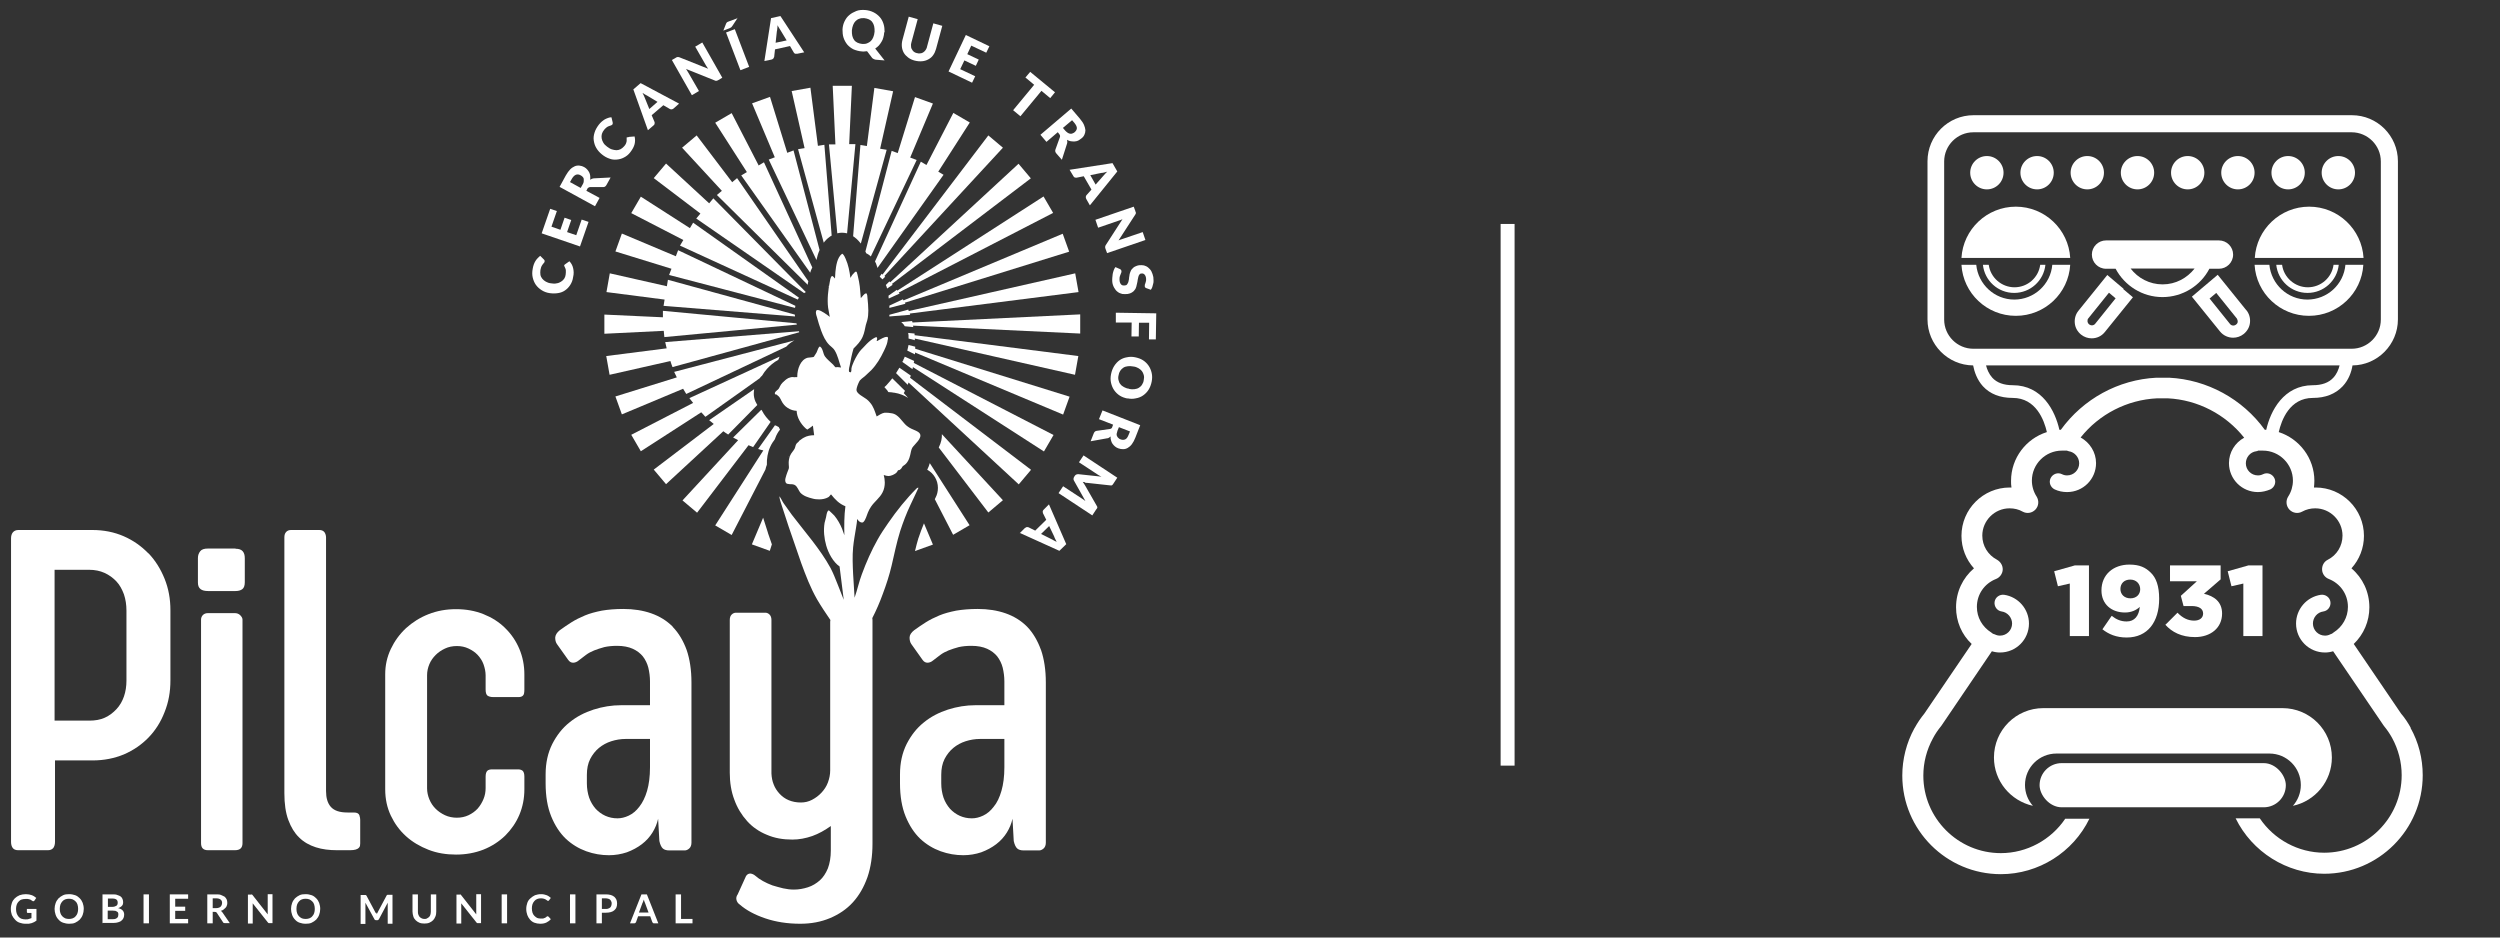 <?xml version="1.0" encoding="UTF-8"?>
<svg id="a" data-name="Capa_1" xmlns="http://www.w3.org/2000/svg" viewBox="0 0 120 45">
  <rect x="0" y="0" width="120" height="45" fill="#333333" stroke="none"/>
  <defs>
    <style>
      .b {
        fill: #fff;
      }
    </style>
  </defs>
  <g>
    <g>
      <circle class="b" cx="95.37" cy="8.29" r=".8"/>
      <circle class="b" cx="97.78" cy="8.29" r=".8"/>
      <circle class="b" cx="100.19" cy="8.29" r=".8"/>
      <circle class="b" cx="102.6" cy="8.29" r=".8"/>
      <circle class="b" cx="105.01" cy="8.29" r=".8"/>
      <circle class="b" cx="107.42" cy="8.29" r=".8"/>
      <circle class="b" cx="109.83" cy="8.29" r=".8"/>
      <circle class="b" cx="112.24" cy="8.29" r=".8"/>
    </g>
    <g>
      <path class="b" d="M96.7,13.79c-.63,0-1.16-.47-1.24-1.08h-.28c.08.76.72,1.35,1.5,1.35s1.42-.59,1.5-1.35h-.25c-.08.61-.6,1.08-1.24,1.08Z"/>
      <path class="b" d="M96.69,14.38c-.96,0-1.74-.74-1.83-1.67h-.71c.08,1.37,1.22,2.45,2.61,2.45s2.53-1.08,2.61-2.45h-.86c-.08.94-.87,1.67-1.83,1.67Z"/>
      <path class="b" d="M95.18,12.38h4.19c-.08-1.37-1.22-2.46-2.61-2.46s-2.53,1.09-2.61,2.46h1.03Z"/>
    </g>
    <g>
      <path class="b" d="M110.78,13.79c-.63,0-1.16-.47-1.24-1.08h-.28c.08.76.72,1.35,1.5,1.35s1.42-.59,1.5-1.35h-.25c-.08.61-.6,1.08-1.24,1.08Z"/>
      <path class="b" d="M110.76,14.38c-.96,0-1.74-.74-1.83-1.67h-.71c.08,1.37,1.22,2.45,2.61,2.45s2.53-1.08,2.61-2.45h-.86c-.08.94-.87,1.67-1.83,1.67Z"/>
      <path class="b" d="M109.26,12.38h4.19c-.08-1.37-1.22-2.46-2.61-2.46s-2.53,1.09-2.61,2.46h1.03Z"/>
    </g>
    <path class="b" d="M106.51,11.54h-5.42c-.37,0-.68.3-.68.68h0c0,.37.3.68.68.68h.46c.43.81,1.28,1.36,2.25,1.36s1.83-.55,2.25-1.36h.46c.37,0,.68-.3.68-.68h0c0-.37-.3-.68-.68-.68ZM103.8,13.65c-.62,0-1.18-.3-1.53-.76h3.07c-.36.46-.91.76-1.53.76Z"/>
    <g>
      <path class="b" d="M101.93,13.86l-.32-.27h0s-.46-.39-.46-.39l-1.38,1.71c-.14.17-.2.38-.18.6.02.22.13.41.3.55.15.12.33.18.51.18.24,0,.47-.1.63-.3l1.35-1.67-.46-.39h0ZM100.57,15.54c-.07.09-.2.1-.29.03-.04-.03-.07-.08-.08-.14,0-.06,0-.11.04-.15l.99-1.23.32.27-.98,1.22Z"/>
      <path class="b" d="M107.83,14.9l-1.38-1.71-.46.39h0s-.32.27-.32.27h0s-.46.39-.46.39l1.35,1.67c.16.2.4.3.63.3.18,0,.36-.06.51-.18.17-.14.28-.33.3-.55.02-.22-.04-.43-.18-.6ZM107.41,15.44c0,.06-.03.1-.08.14-.09.07-.22.06-.29-.03l-.98-1.22.32-.27.99,1.23s.05.1.04.15Z"/>
    </g>
    <g>
      <path class="b" d="M99.35,28.01l-.57.13-.18-.72.99-.28h.68v3.39h-.92v-2.52Z"/>
      <path class="b" d="M100.92,30.2l.44-.64c.23.18.45.27.72.27.38,0,.59-.27.63-.7-.17.16-.41.27-.71.27-.65,0-1.13-.4-1.13-1.06h0c0-.76.57-1.24,1.34-1.24.49,0,.78.14,1.03.39.25.24.4.63.4,1.25h0c0,1.11-.55,1.86-1.56,1.86-.5,0-.87-.16-1.17-.4ZM102.73,28.29h0c0-.27-.19-.47-.48-.47s-.47.19-.47.45h0c0,.26.19.45.48.45s.47-.19.47-.44Z"/>
      <path class="b" d="M103.93,30l.59-.59c.24.25.5.38.8.38.26,0,.43-.13.43-.34h0c0-.23-.2-.36-.55-.36h-.39l-.13-.49.77-.7h-1.29v-.76h2.43v.67l-.8.69c.48.11.87.38.87.95h0c0,.69-.55,1.13-1.3,1.13-.65,0-1.11-.24-1.43-.6Z"/>
      <path class="b" d="M107.68,28.01l-.57.13-.18-.72.99-.28h.68v3.39h-.92v-2.52Z"/>
    </g>
    <g>
      <path class="b" d="M115.72,34.94h0s0,0,0,0c-.14-.25-.29-.48-.47-.69l-2.27-3.34c.48-.46.75-1.09.75-1.76,0-.74-.32-1.41-.86-1.87.38-.42.6-.97.6-1.56,0-1.28-1.04-2.32-2.32-2.32-.03,0-.06,0-.08,0,.01-.1.02-.21.02-.32,0-1.09-.72-2.02-1.71-2.34.13-.57.52-1.64,1.64-1.64.6,0,1.08-.19,1.43-.56.29-.31.42-.69.47-1,1.2-.01,2.18-1,2.18-2.21v-7.59c0-1.22-.99-2.21-2.21-2.21h-18.16c-1.22,0-2.21.99-2.21,2.21v7.59c0,1.21.98,2.2,2.19,2.21.06.31.19.69.47,1,.34.37.82.56,1.43.56,1.12,0,1.51,1.07,1.64,1.64-.99.31-1.72,1.24-1.72,2.34,0,.11,0,.21.02.32-.03,0-.06,0-.08,0-1.28,0-2.32,1.04-2.32,2.32,0,.59.22,1.14.6,1.56-.54.46-.86,1.13-.86,1.87,0,.68.27,1.31.75,1.76l-2.27,3.34c-.17.21-.33.44-.46.68,0,0-.01.02-.02.03-.38.69-.58,1.48-.58,2.27,0,2.61,2.12,4.73,4.73,4.73,1.81,0,3.47-1.05,4.25-2.66h-1.16c-.68,1.01-1.84,1.65-3.09,1.65-2.05,0-3.72-1.67-3.72-3.72,0-.63.16-1.24.46-1.79h0c.11-.21.24-.4.38-.57,0-.01.02-.02.03-.04l2.42-3.57c.13.04.26.06.39.06.77,0,1.39-.62,1.39-1.39,0-.69-.51-1.28-1.19-1.38-.22-.03-.43.12-.46.34s.12.43.34.46c.28.04.5.29.5.58,0,.32-.26.58-.58.58-.09,0-.17-.02-.25-.06-.03-.01-.06-.02-.09-.03-.02-.02-.05-.04-.08-.06-.43-.27-.69-.72-.69-1.23,0-.6.36-1.12.92-1.34.18-.07.31-.25.32-.44.01-.2-.1-.38-.27-.48-.44-.23-.71-.67-.71-1.16,0-.72.59-1.31,1.31-1.31.22,0,.44.05.63.16.2.11.45.07.61-.1.16-.17.18-.42.06-.62-.15-.23-.23-.5-.23-.77,0-.79.65-1.44,1.44-1.44.05,0,.09,0,.14,0,.03,0,.07,0,.1,0,.03.01.06.02.09.03.28.04.5.29.5.58,0,.32-.26.58-.58.58-.09,0-.17-.02-.25-.06-.2-.1-.44-.01-.54.19-.1.2-.01.44.19.54.19.09.39.13.6.13.77,0,1.39-.62,1.39-1.39,0-.52-.3-.99-.74-1.23.89-1.12,2.23-1.81,3.67-1.88.08,0,.16,0,.24,0,0,0,.02,0,.03,0,.08,0,.16,0,.23,0,0,0,0,0,.01,0,1.44.07,2.78.77,3.67,1.89-.44.24-.73.7-.73,1.22,0,.77.62,1.39,1.39,1.39.21,0,.41-.05.6-.13.2-.1.29-.34.19-.54-.1-.2-.34-.29-.54-.19-.08.04-.16.06-.25.06-.32,0-.58-.26-.58-.58,0-.29.21-.54.5-.58.03,0,.06-.01.09-.03.03,0,.06,0,.09,0,.05,0,.1,0,.14,0,.79,0,1.44.65,1.44,1.44,0,.27-.08.54-.23.77-.12.19-.1.45.06.62.16.17.41.21.61.1.2-.11.41-.16.63-.16.72,0,1.31.59,1.31,1.31,0,.49-.27.94-.71,1.16-.18.09-.28.28-.27.48.01.2.14.37.32.44.56.22.92.74.92,1.34,0,.5-.26.96-.69,1.23-.03.02-.06.04-.08.06-.03,0-.05.02-.08.03-.08.04-.16.06-.25.06-.32,0-.58-.26-.58-.58,0-.29.21-.54.5-.58.22-.03.37-.24.34-.46-.03-.22-.24-.37-.46-.34-.68.1-1.19.69-1.19,1.38,0,.77.62,1.39,1.39,1.39.13,0,.26-.02.39-.06l2.42,3.56s.02.03.03.04c.14.17.27.36.38.56,0,0,0,0,0,0,.3.55.46,1.16.46,1.79,0,2.05-1.67,3.72-3.72,3.72-1.25,0-2.41-.64-3.09-1.65h-1.16c.79,1.61,2.45,2.66,4.25,2.66,2.61,0,4.73-2.12,4.73-4.73,0-.8-.2-1.59-.59-2.28ZM94.72,16.74c-.77,0-1.4-.63-1.4-1.4v-7.59c0-.77.63-1.4,1.4-1.4h18.16c.77,0,1.4.63,1.4,1.4v7.59c0,.77-.63,1.4-1.4,1.4h-18.16ZM104.12,18.13s-.01,0-.01,0c-.11,0-.2,0-.29,0,0,0,0,0-.01,0-.09,0-.18,0-.3,0-1.83.09-3.52,1.02-4.59,2.5-.02,0-.04,0-.07,0-.2-.9-.82-2.14-2.24-2.14-.43,0-.76-.12-.98-.36-.16-.18-.25-.39-.3-.59h16.97c-.05.2-.14.42-.3.59-.22.24-.55.36-.98.36-1.41,0-2.04,1.24-2.24,2.14-.02,0-.05,0-.07,0-1.07-1.48-2.77-2.41-4.59-2.5Z"/>
      <path class="b" d="M98.69,36.17h10.24c.84,0,1.51.68,1.51,1.51h0c0,.39-.15.74-.38,1,1.07-.23,1.87-1.18,1.87-2.32h0c0-1.31-1.06-2.37-2.37-2.37h-11.48c-1.31,0-2.37,1.06-2.37,2.37h0c0,1.14.8,2.08,1.87,2.32-.24-.27-.38-.62-.38-1h0c0-.84.68-1.51,1.51-1.51Z"/>
      <rect class="b" x="97.9" y="36.63" width="11.82" height="2.12" rx="1.06" ry="1.06"/>
    </g>
  </g>
  <rect class="b" x="72.03" y="10.75" width=".67" height="26"/>
  <g>
    <g>
      <path class="b" d="M1.24,44.13c.06,0,.11,0,.15-.02.04-.01.08-.03.12-.04v-.25h-.17s-.03,0-.04-.01c0,0-.01-.02-.01-.03v-.15h.46v.56s-.07.05-.11.07-.08.03-.12.05c-.04.01-.09.02-.14.03-.05,0-.1,0-.16,0-.1,0-.19-.02-.28-.05s-.16-.08-.22-.15c-.06-.06-.11-.14-.15-.22-.03-.09-.05-.18-.05-.29s.02-.2.05-.29c.03-.09.08-.16.14-.22.06-.06.14-.11.23-.15.09-.03.19-.05.3-.05s.21.02.29.05c.08.03.15.08.21.13l-.08.12s-.03.04-.06.04c-.02,0-.03,0-.05-.02-.02-.01-.04-.02-.06-.04s-.05-.02-.07-.03c-.03,0-.05-.02-.09-.02-.03,0-.07,0-.11,0-.07,0-.13.01-.19.03-.06.02-.1.06-.14.1-.04.04-.07.09-.09.15s-.03.13-.03.2c0,.08.01.15.03.21.02.06.05.11.09.16s.09.08.14.1c.06.02.12.03.18.03Z"/>
      <path class="b" d="M4.02,43.63c0,.1-.02.2-.05.28-.03.09-.08.16-.14.23-.06.06-.14.11-.22.15s-.18.05-.29.05-.2-.02-.29-.05-.16-.08-.22-.15c-.06-.06-.11-.14-.14-.23-.03-.09-.05-.18-.05-.28s.02-.2.05-.28c.03-.09.08-.16.14-.23.06-.06.14-.11.22-.15s.18-.05.29-.05.2.02.29.05.16.09.22.15c.06.06.11.14.14.22.03.09.05.18.05.28ZM3.75,43.63c0-.08-.01-.14-.03-.21s-.05-.11-.09-.15-.08-.07-.14-.1c-.05-.02-.12-.03-.18-.03s-.13.01-.18.03c-.05.02-.1.05-.14.1s-.07.09-.09.15c-.02.06-.03.13-.03.21s.01.14.03.2c.02.06.05.11.09.15.04.04.08.07.14.1.05.02.12.03.18.03s.13-.01.18-.03c.05-.02.1-.05.14-.1.04-.04.07-.09.09-.15s.03-.13.03-.2Z"/>
      <path class="b" d="M4.92,44.32v-1.39h.48c.09,0,.17,0,.23.03.06.02.12.04.16.07.04.03.07.07.09.12.02.05.03.1.03.15,0,.03,0,.06-.01.09,0,.03-.02.06-.04.08-.02.03-.05.05-.08.07-.03.02-.07.04-.11.05.19.04.29.15.29.31,0,.06-.01.11-.03.16-.02.05-.05.09-.1.13-.04.04-.1.06-.16.08-.06.02-.13.03-.21.03h-.52ZM5.17,43.53h.21c.09,0,.15-.02.2-.05s.07-.08.07-.15-.02-.12-.06-.15-.1-.05-.19-.05h-.22v.4ZM5.17,43.71v.41h.26s.09,0,.12-.02c.03-.01.06-.03.08-.05s.03-.04.04-.07c0-.03.01-.05.01-.08,0-.03,0-.06-.01-.08,0-.02-.02-.04-.05-.06s-.05-.03-.08-.04c-.03,0-.07-.01-.12-.01h-.26Z"/>
      <path class="b" d="M7.15,44.32h-.26v-1.39h.26v1.39Z"/>
      <path class="b" d="M9.03,42.93v.21h-.62v.38h.48v.2h-.48v.39h.62v.21h-.88v-1.39h.88Z"/>
      <path class="b" d="M10.21,43.78v.54h-.26v-1.39h.42c.09,0,.18,0,.24.03s.12.05.17.08c.04.04.08.08.1.13.02.05.03.1.03.16,0,.05,0,.09-.02.13-.01.04-.03.08-.06.11-.03.03-.06.06-.1.09-.04.03-.08.05-.13.06.03.02.06.05.08.08l.35.51h-.23s-.04,0-.06-.01c-.02,0-.03-.02-.04-.04l-.29-.44s-.02-.03-.04-.04c-.01,0-.03-.01-.06-.01h-.11ZM10.21,43.59h.16s.09,0,.13-.02c.04-.01.07-.03.09-.05s.04-.05.05-.08c.01-.03.02-.06.02-.1,0-.07-.02-.12-.07-.16s-.12-.06-.21-.06h-.17v.46Z"/>
      <path class="b" d="M12.06,42.93s.01,0,.02,0,.01,0,.02.01c0,0,.01.01.02.02l.73.93s0-.04,0-.07c0-.02,0-.04,0-.06v-.84h.23v1.39h-.13s-.04,0-.05,0c-.01,0-.03-.02-.04-.03l-.73-.92s0,.04,0,.06,0,.04,0,.06v.85h-.23v-1.39h.14s.02,0,.03,0Z"/>
      <path class="b" d="M15.37,43.63c0,.1-.02.2-.05.28-.03.09-.08.16-.14.23-.06.06-.14.11-.22.15s-.18.05-.29.05-.2-.02-.29-.05-.16-.08-.22-.15c-.06-.06-.11-.14-.14-.23-.03-.09-.05-.18-.05-.28s.02-.2.05-.28c.03-.09.08-.16.14-.23.06-.06.14-.11.22-.15s.18-.05.29-.05.2.02.29.05.16.09.22.15c.06.06.11.14.14.22.03.09.05.18.05.28ZM15.11,43.63c0-.08-.01-.14-.03-.21s-.05-.11-.09-.15-.08-.07-.14-.1c-.05-.02-.12-.03-.18-.03s-.13.01-.18.03c-.05.02-.1.05-.14.1s-.07.09-.09.15c-.02.06-.03.13-.03.21s.01.14.03.2c.02.06.05.11.09.15.04.04.08.07.14.1.05.02.12.03.18.03s.13-.01.18-.03c.05-.02.1-.05.14-.1.04-.04.07-.09.09-.15s.03-.13.03-.2Z"/>
      <path class="b" d="M18.06,43.81s.02.04.03.07c0-.02.02-.05.03-.07s.02-.04.03-.06l.41-.77s.01-.02.02-.02c0,0,.01-.01.02-.01,0,0,.01,0,.02,0,0,0,.02,0,.03,0h.19v1.39h-.23v-.9s0-.03,0-.05,0-.04,0-.06l-.42.79s-.02.03-.04.04c-.02.01-.03.01-.05.01h-.04s-.04,0-.05-.01c-.02,0-.03-.02-.04-.04l-.43-.79s0,.04,0,.06c0,.02,0,.04,0,.06v.9h-.23v-1.39h.19s.02,0,.03,0,.02,0,.02,0c0,0,.01,0,.02.01,0,0,.01.01.02.02l.41.77s.02.04.03.06Z"/>
      <path class="b" d="M20.37,44.11c.05,0,.09,0,.13-.03.04-.02.07-.04.1-.07.03-.03.05-.07.06-.11.01-.04.02-.09.02-.14v-.83h.26v.83c0,.08-.01.16-.04.23s-.06.13-.11.18c-.05.05-.11.09-.18.12-.07.03-.15.04-.24.04s-.17-.01-.24-.04c-.07-.03-.13-.07-.18-.12-.05-.05-.09-.11-.11-.18s-.04-.15-.04-.23v-.83h.26v.83c0,.05,0,.1.02.14.01.04.04.08.06.11.03.03.06.05.1.07.04.02.08.03.13.03Z"/>
      <path class="b" d="M22.07,42.93s.01,0,.02,0c0,0,.01,0,.02.01,0,0,.01.01.02.02l.73.93s0-.04,0-.07,0-.04,0-.06v-.84h.23v1.39h-.13s-.04,0-.05,0c-.01,0-.03-.02-.04-.03l-.73-.92s0,.04,0,.06,0,.04,0,.06v.85h-.23v-1.39h.14s.02,0,.03,0Z"/>
      <path class="b" d="M24.34,44.32h-.26v-1.39h.26v1.39Z"/>
      <path class="b" d="M26.3,43.99s.03,0,.04.02l.1.11c-.06.07-.13.12-.21.16s-.18.06-.3.06c-.1,0-.2-.02-.28-.05s-.15-.08-.21-.15-.1-.14-.13-.22c-.03-.09-.05-.18-.05-.29s.02-.2.05-.29.08-.16.15-.22c.06-.06.14-.11.22-.15.09-.03.18-.05.29-.05s.19.02.27.05c.08.03.14.08.2.13l-.09.12s-.01.01-.02.02c0,0-.02,0-.03,0s-.03,0-.04-.02c-.02-.01-.03-.02-.06-.04-.02-.01-.05-.03-.09-.04-.04-.01-.08-.02-.14-.02-.07,0-.13.01-.18.03s-.1.05-.14.1-.07.09-.09.15-.03.13-.03.2.01.15.03.21c.02.06.05.11.09.15.04.04.08.07.13.1.05.02.11.03.16.03.04,0,.07,0,.1,0,.03,0,.05,0,.08-.02.02,0,.05-.02.07-.03.02-.01.04-.03.06-.05,0,0,.01-.01.02-.01,0,0,.01,0,.02,0Z"/>
      <path class="b" d="M27.62,44.32h-.26v-1.39h.26v1.39Z"/>
      <path class="b" d="M28.89,43.83v.49h-.26v-1.39h.45c.09,0,.17.01.24.03s.12.05.17.09c.04.04.08.09.1.14s.03.11.03.18-.01.13-.03.18c-.02.06-.06.1-.1.14-.04.04-.1.07-.17.09-.07.02-.15.03-.24.03h-.19ZM28.89,43.63h.19s.09,0,.12-.02c.04-.01.06-.03.09-.05.02-.02.04-.05.05-.08.01-.03.02-.07.02-.11s0-.07-.02-.1c-.01-.03-.03-.06-.05-.08-.02-.02-.05-.04-.09-.05s-.08-.02-.12-.02h-.19v.5Z"/>
      <path class="b" d="M31.59,44.32h-.2s-.04,0-.05-.02c-.01-.01-.02-.03-.03-.04l-.1-.28h-.58l-.1.28s-.02.03-.03.04c-.01.01-.03.02-.06.02h-.2l.55-1.39h.26l.55,1.39ZM30.69,43.8h.44l-.17-.46s-.02-.04-.03-.07c0-.03-.02-.06-.03-.09,0,.03-.02.06-.03.09,0,.03-.02.05-.03.07l-.17.46Z"/>
      <path class="b" d="M32.68,44.11h.56v.21h-.81v-1.39h.26v1.17Z"/>
    </g>
    <g>
      <path class="b" d="M27.08,12.75s0-.02.01-.03c0,0,.01-.02.03-.03l.21-.15c.09.09.15.2.18.33s.04.27,0,.43c-.02.15-.07.27-.14.38-.07.11-.15.19-.25.26-.1.07-.21.11-.34.13-.13.02-.26.02-.4,0-.14-.02-.27-.07-.38-.14-.11-.07-.2-.15-.28-.26-.07-.1-.12-.22-.15-.35-.03-.13-.03-.27,0-.42.01-.07.03-.14.05-.2.02-.06.05-.12.08-.17.03-.05.07-.1.11-.14.04-.04.08-.08.12-.11l.18.18s.02.02.03.04c0,.01,0,.03,0,.06,0,.02,0,.03-.02.04,0,.01-.02.03-.03.04-.01.01-.03.03-.04.05s-.03.04-.04.06c-.01.02-.03.05-.04.09-.01.03-.02.07-.03.12-.01.08-.01.16,0,.23s.05.14.09.19c.05.06.1.1.17.14.07.04.15.07.25.08.1.02.19.02.27,0,.08-.01.15-.04.21-.08.06-.04.11-.08.15-.14.04-.06.06-.12.07-.19,0-.04.01-.08.01-.11,0-.03,0-.07,0-.1,0-.03-.01-.06-.02-.09s-.03-.06-.04-.09c0-.01-.01-.02-.02-.04,0-.01,0-.03,0-.04Z"/>
      <path class="b" d="M26.4,10.02l.33.11-.26.75.43.15.2-.58.32.11-.2.58.44.15.26-.75.33.11-.41,1.18-1.84-.63.41-1.18Z"/>
      <path class="b" d="M28.15,9.16l.63.34-.22.4-1.7-.93.3-.55c.07-.12.14-.22.21-.29.07-.07.15-.12.22-.15s.15-.04.23-.03.15.03.22.07c.06.03.1.07.14.11s.07.09.1.14.04.11.05.17,0,.12,0,.19c.03-.02.06-.04.09-.05.03-.01.07-.02.1-.02l.79-.04-.2.36c-.04.07-.09.1-.15.1h-.65s-.05.02-.07.03-.04.03-.05.06l-.05.1ZM27.88,9.01l.09-.16c.03-.05.05-.1.05-.15,0-.05,0-.09,0-.12-.01-.04-.03-.07-.06-.1s-.06-.05-.1-.07c-.07-.04-.15-.05-.22-.02-.07.03-.13.09-.19.19l-.09.16.51.28Z"/>
      <path class="b" d="M30.14,6.6s.01-.02.02-.02.02,0,.04-.01l.26-.02c.03.12.03.25,0,.37-.03.12-.1.25-.2.38-.09.12-.19.2-.31.26-.11.06-.23.09-.35.1s-.24,0-.36-.05c-.12-.04-.24-.11-.35-.2-.11-.09-.2-.19-.27-.31s-.1-.23-.12-.36,0-.25.04-.38c.04-.13.11-.25.2-.37.05-.06.09-.11.14-.15.05-.04.1-.08.15-.11.05-.03.11-.05.16-.07s.11-.03.16-.03l.06.25s0,.03,0,.05c0,.02,0,.03-.02.05-.01.01-.02.02-.04.03-.01,0-.03.01-.05.02s-.04.01-.06.02c-.02,0-.04.02-.07.03s-.05.03-.08.06c-.03.02-.06.05-.09.09-.05.06-.09.13-.11.2-.02.07-.02.14-.01.21.01.07.04.14.08.21.04.07.1.13.18.19.08.06.16.11.23.13s.15.04.22.04c.07,0,.14-.02.2-.05.06-.03.11-.08.16-.13.03-.03.05-.06.07-.09.02-.03.03-.06.04-.09s.02-.06.02-.09c0-.03,0-.06,0-.1,0-.01,0-.03,0-.04s0-.03.02-.04Z"/>
      <path class="b" d="M32.59,4.98l-.26.23s-.06.04-.09.04c-.03,0-.06,0-.09-.02l-.31-.18-.56.48.14.33s.01.05,0,.08c0,.03-.02.06-.05.08l-.27.23-.7-1.96.35-.3,1.84.98ZM31.16,5.24l.4-.35-.48-.29s-.07-.04-.11-.06-.09-.05-.13-.08c.02.05.05.1.07.14.02.04.03.08.05.12l.21.52Z"/>
      <path class="b" d="M32.48,2.74s.02,0,.04,0,.02,0,.04,0c.01,0,.03,0,.05.01l1.38.55s-.04-.06-.06-.09-.04-.06-.05-.08l-.51-.89.34-.2.96,1.69-.2.12s-.06.03-.08.03c-.03,0-.06,0-.09-.02l-1.37-.55s.04.06.05.08c.02.03.03.05.05.08l.52.9-.34.2-.96-1.69.21-.12s.03-.02.04-.02Z"/>
      <path class="b" d="M35.42.84l-.27.41s-.03.04-.05.06c-.02.01-.04.02-.07.04l-.31.12.13-.33s.01-.03.02-.04c0-.01.02-.02.03-.03s.02-.02.03-.02c.01,0,.03-.01.05-.02l.43-.16ZM35.96,3.21l-.42.16-.69-1.81.42-.16.69,1.81Z"/>
      <path class="b" d="M38.61,2.51l-.34.07s-.07,0-.1,0c-.03-.01-.05-.03-.07-.06l-.18-.31-.72.16-.04.36s-.02.05-.04.08c-.02.02-.05.04-.09.05l-.34.07.32-2.06.45-.1,1.14,1.74ZM37.24,2.05l.52-.11-.29-.48s-.04-.07-.07-.11c-.02-.04-.05-.09-.08-.14,0,.06,0,.11-.01.16,0,.05-.01.09-.02.13l-.06.55Z"/>
      <path class="b" d="M42.44,1.56c0,.08-.02.16-.04.24-.02.08-.05.15-.09.21-.04.07-.08.12-.13.18-.05.05-.11.1-.17.14l.45.57-.37-.03c-.05,0-.1-.01-.14-.03s-.08-.04-.11-.09l-.22-.29s-.08,0-.12.01-.08,0-.12,0c-.15-.01-.29-.05-.41-.1-.12-.06-.22-.14-.3-.23-.08-.1-.14-.21-.18-.33-.04-.12-.05-.26-.05-.4.01-.14.04-.27.1-.39s.13-.22.23-.3c.09-.08.21-.14.33-.19s.27-.06.42-.05c.15.01.29.05.41.11.12.06.22.14.3.23.08.09.14.2.18.33.04.12.05.26.05.39ZM41.98,1.52c0-.1,0-.18-.02-.26s-.05-.15-.09-.2c-.04-.06-.1-.1-.16-.13-.07-.03-.14-.05-.23-.06-.09,0-.16,0-.23.03-.07.02-.13.06-.18.11-.05.05-.09.11-.12.19-.03.08-.05.16-.06.26,0,.1,0,.18.02.26s.05.15.09.2c.04.06.1.1.16.13.07.03.14.05.23.06.09,0,.16,0,.23-.03s.13-.06.18-.11c.05-.05.09-.11.12-.19.03-.07.05-.16.06-.26Z"/>
      <path class="b" d="M44.02,2.55c.06.02.11.02.16.01.05,0,.1-.02.14-.05s.08-.06.11-.11c.03-.05.06-.1.07-.17l.3-1.11.43.12-.3,1.11c-.03.11-.08.22-.14.3-.06.09-.14.15-.23.2-.09.05-.19.08-.3.09-.11.01-.23,0-.35-.03-.12-.03-.23-.08-.32-.15-.09-.07-.16-.14-.21-.23-.05-.09-.08-.19-.09-.29-.01-.11,0-.22.03-.33l.3-1.11.43.12-.3,1.11c-.02.07-.03.13-.02.18,0,.06.01.11.04.15.02.05.05.08.09.12.04.03.09.06.15.07Z"/>
      <path class="b" d="M47.49,2.22l-.15.31-.72-.34-.19.41.55.26-.14.3-.55-.26-.2.42.72.34-.15.31-1.13-.54.83-1.75,1.13.54Z"/>
      <path class="b" d="M50.64,4.43l-.23.28-.42-.35-1.01,1.22-.35-.29,1.01-1.22-.42-.35.23-.27,1.19.98Z"/>
      <path class="b" d="M50.78,6.34l-.55.47-.29-.34,1.48-1.26.41.48c.09.11.16.21.2.3.04.09.06.18.07.26,0,.08-.02.16-.05.22-.03.07-.08.13-.15.18-.05.04-.1.07-.15.1-.05.02-.11.04-.17.04-.06,0-.12,0-.18-.01-.06-.01-.12-.03-.18-.07,0,.03.01.07.01.1,0,.03,0,.07-.02.11l-.24.75-.27-.31c-.05-.06-.06-.12-.04-.18l.22-.61s.01-.05,0-.07-.02-.05-.04-.07l-.07-.09ZM51.02,6.14l.12.14s.08.08.12.1c.04.02.08.04.12.04.04,0,.08,0,.11-.02.04-.01.07-.04.1-.06.06-.06.1-.12.1-.19,0-.07-.04-.15-.11-.24l-.12-.14-.44.37Z"/>
      <path class="b" d="M52.31,9.85l-.17-.3s-.03-.07-.02-.1c0-.03.01-.06.03-.08l.24-.27-.37-.64-.35.07s-.05,0-.08-.01-.05-.03-.07-.07l-.18-.3,2.06-.32.23.4-1.31,1.62ZM52.33,8.4l.26.46.37-.42s.05-.06.08-.09c.03-.04.07-.07.11-.11-.05.01-.11.03-.15.04s-.09.02-.13.02l-.55.11Z"/>
      <path class="b" d="M54.52,10.17s0,.03,0,.04c0,.01,0,.02,0,.04,0,.01-.01.03-.02.04l-.81,1.25s.07-.03.1-.04c.03-.01.06-.02.09-.03l.97-.33.13.38-1.84.63-.08-.22s-.02-.06-.01-.09c0-.03.01-.05.03-.08l.8-1.24s-.06.03-.09.04c-.03.01-.06.02-.09.03l-.99.34-.13-.38,1.84-.63.08.22s.01.03.01.05Z"/>
      <path class="b" d="M55.02,13.83s-.04-.02-.05-.03c-.01-.01-.02-.03-.02-.05,0-.02,0-.04,0-.07,0-.03.02-.05.03-.09.01-.03.02-.07.03-.11s0-.08,0-.13c-.01-.08-.04-.14-.08-.18-.04-.04-.09-.05-.15-.04-.04,0-.07.02-.09.05-.02.03-.04.06-.05.11-.01.04-.02.09-.03.14,0,.05-.02.11-.03.17-.01.06-.03.11-.04.17-.02.06-.04.11-.08.15-.03.05-.08.09-.13.12-.05.03-.12.06-.2.07-.09.01-.17.01-.26,0-.08-.02-.16-.05-.22-.1-.07-.05-.12-.11-.17-.2s-.08-.18-.09-.28c0-.06-.01-.12,0-.19s.01-.13.02-.19c.01-.06.03-.12.05-.18.02-.06.05-.11.08-.15l.23.1s.03.02.04.04c.01.02.02.03.02.05,0,.03,0,.05-.01.08s-.03.06-.04.1c-.02.04-.03.08-.04.13,0,.05-.01.1,0,.16.01.08.04.14.08.18s.1.05.18.04c.04,0,.08-.02.1-.05.02-.03.04-.06.06-.11.01-.04.02-.09.03-.14,0-.05.01-.11.02-.16,0-.06.02-.11.04-.17.02-.05.04-.11.08-.15s.08-.09.14-.12.13-.06.22-.07c.07-.01.14,0,.22.01.07.02.14.05.2.1.06.05.12.11.16.19s.07.17.09.27c0,.06.01.12.01.17s0,.11-.02.16-.02.1-.04.15c-.02.05-.04.09-.07.13l-.22-.08Z"/>
      <path class="b" d="M55.5,16.29h-.35s.01-.8.01-.8h-.49s-.01.66-.01.66h-.35s.01-.67.01-.67h-.76s0-.47,0-.47l1.94.03-.02,1.25Z"/>
      <path class="b" d="M54.12,19.13c-.14-.03-.26-.07-.37-.14-.11-.07-.2-.16-.27-.26s-.12-.22-.15-.35c-.03-.13-.03-.27,0-.42.03-.15.08-.28.15-.39.07-.11.16-.21.26-.28.1-.07.22-.12.35-.14.13-.03.26-.03.4,0,.14.03.26.07.37.14s.2.16.27.26c.07.1.12.22.15.35.03.13.03.27,0,.42-.03.15-.08.28-.15.39-.07.11-.16.2-.26.27-.1.07-.22.12-.35.14-.13.03-.26.03-.4,0ZM54.2,18.67c.09.02.18.02.26.01s.15-.03.21-.07.11-.08.15-.15c.04-.06.07-.13.08-.22.02-.09.02-.16,0-.24-.02-.07-.05-.14-.09-.19s-.1-.1-.17-.14-.15-.07-.25-.08c-.1-.02-.18-.02-.26-.01s-.15.03-.21.07-.11.09-.15.15c-.04.06-.07.14-.08.22-.02.08-.02.16,0,.23.02.07.04.14.09.19.04.06.1.1.17.14s.15.07.25.08Z"/>
      <path class="b" d="M53.42,20.38l-.67-.26.17-.42,1.81.71-.23.59c-.05.13-.11.24-.17.32-.06.08-.13.14-.2.18s-.14.06-.22.06-.15-.01-.23-.04c-.06-.02-.11-.05-.16-.09-.05-.04-.08-.08-.12-.13-.03-.05-.06-.1-.07-.16-.02-.06-.03-.12-.02-.19-.03.02-.05.04-.08.06-.03.02-.06.03-.1.03l-.78.14.15-.38c.03-.07.07-.11.14-.12l.64-.09s.05-.01.07-.03c.02-.01.03-.04.04-.07l.04-.11ZM53.71,20.5l-.07.17c-.02.06-.03.11-.04.15s0,.09.02.12c.02.04.04.07.07.09.03.03.06.05.1.06.08.03.15.03.22,0,.07-.03.12-.11.16-.21l.07-.17-.54-.21Z"/>
      <path class="b" d="M52.09,23.15s-.08-.01-.12-.02c.02.03.05.07.07.1.02.03.04.07.06.1l.55.96s.02.03.02.04,0,.03,0,.04,0,.02-.02.04c0,.01-.02.03-.03.04l-.19.29-1.62-1.07.22-.33.93.61s.09.06.14.1l-.55-.98s-.03-.06-.02-.09c0-.03.01-.06.03-.09l.03-.05s.04-.05.07-.06c.03-.01.06-.02.09-.02l1.12.12s-.06-.03-.08-.04c-.03-.02-.05-.03-.07-.04l-.93-.61.22-.33,1.62,1.07-.19.29s-.02.03-.03.04c0,.01-.02.02-.03.03s-.02.01-.03.01c-.01,0-.03,0-.05,0l-1.1-.12s-.08,0-.12-.01Z"/>
      <path class="b" d="M48.94,25.6l.25-.25s.06-.04.09-.05c.03,0,.06,0,.09.01l.32.16.53-.52-.16-.32s-.01-.05-.01-.08c0-.03.02-.06.05-.09l.25-.25.83,1.91-.33.32-1.9-.86ZM50.35,25.26l-.38.37.5.25s.07.03.11.06c.04.02.09.05.14.07-.03-.05-.05-.09-.07-.14-.02-.04-.04-.08-.05-.12l-.24-.5Z"/>
    </g>
    <g>
      <path class="b" d="M7.12,26.56c-.33-.34-.72-.62-1.18-.82-.46-.2-.96-.3-1.51-.3H.88c-.11,0-.2.04-.26.11-.06.07-.09.17-.09.29v14.57c0,.13.03.22.08.29.05.07.14.11.26.11h1.43c.12,0,.2-.04.26-.11.05-.07.08-.17.08-.29v-3.91h1.81c.54,0,1.04-.1,1.5-.29.46-.2.85-.47,1.18-.81.33-.34.59-.75.77-1.22.19-.47.28-.97.28-1.52v-3.37c0-.54-.09-1.04-.28-1.51-.19-.47-.44-.87-.77-1.22ZM6.07,32.67c0,.27-.04.53-.12.76-.08.23-.2.44-.36.61-.16.17-.34.31-.56.41-.22.1-.47.14-.74.14h-1.67v-7.24h1.66c.27,0,.52.05.74.15.22.1.41.24.57.41.16.17.27.38.36.62.08.24.12.5.12.78v3.36Z"/>
      <path class="b" d="M11.28,29.43h-1.3c-.1,0-.18.03-.24.09-.06.06-.09.14-.09.22v10.73c0,.23.11.34.33.34h1.3c.24,0,.36-.11.36-.34v-10.73c0-.07-.04-.14-.11-.21-.07-.07-.16-.1-.26-.1Z"/>
      <path class="b" d="M11.3,26.33h-1.32c-.18,0-.3.04-.37.13-.07.09-.11.19-.11.33v1.17c0,.15.04.25.13.32.08.06.2.09.36.09h1.31c.14,0,.25-.03.33-.09s.12-.17.12-.33v-1.15c0-.15-.03-.26-.1-.34-.07-.08-.18-.12-.34-.12Z"/>
      <path class="b" d="M16.99,39h-.31c-.38,0-.64-.09-.8-.27-.16-.18-.23-.44-.23-.76v-12.17c0-.1-.03-.19-.08-.26-.06-.07-.14-.1-.24-.1h-1.36c-.1,0-.18.03-.24.1-.06.07-.08.15-.08.26v12.27c0,.51.06.94.19,1.29.13.35.3.63.52.84.22.22.49.37.8.47.31.1.65.14,1.02.14h.62c.11,0,.2-.01.27-.03.07-.02.12-.05.15-.08.03-.03.05-.06.06-.1,0-.04.01-.07.01-.11v-1.14c0-.06-.01-.13-.04-.22-.03-.08-.11-.13-.26-.13Z"/>
      <path class="b" d="M24.25,30.15c-.29-.29-.64-.51-1.04-.67-.4-.16-.84-.24-1.32-.24s-.91.08-1.32.24c-.41.16-.77.39-1.08.67-.31.29-.55.62-.73,1-.18.38-.27.78-.27,1.21v5.53c0,.46.09.88.27,1.26.18.38.42.71.73.99.31.28.67.49,1.08.65.41.16.85.23,1.32.23s.91-.08,1.32-.24c.4-.16.75-.39,1.04-.67.29-.29.52-.62.68-1,.16-.38.24-.79.24-1.22v-.61c0-.14-.03-.23-.08-.28-.05-.04-.12-.07-.21-.07h-1.26c-.1,0-.18.02-.23.07-.05.05-.08.14-.08.28v.54c0,.19-.03.36-.1.53s-.16.32-.28.46c-.12.13-.27.24-.44.32-.17.08-.36.12-.56.12s-.4-.04-.57-.12c-.17-.08-.32-.18-.45-.31-.13-.13-.23-.28-.3-.45-.07-.17-.11-.35-.11-.53v-5.43c0-.19.04-.36.11-.53.07-.17.18-.32.3-.44.13-.13.28-.23.45-.31.17-.08.36-.12.57-.12s.39.04.56.12c.17.08.32.18.44.31.12.13.22.28.28.45s.1.35.1.53v.68c0,.15.03.24.09.29.06.04.15.07.28.07h1.21c.09,0,.16-.02.21-.07.05-.04.07-.14.07-.29v-.73c0-.43-.08-.84-.24-1.22-.16-.38-.39-.72-.68-1Z"/>
      <path class="b" d="M32.29,30.08c-.29-.29-.63-.5-1.03-.64-.4-.14-.85-.21-1.34-.21-.39,0-.73.03-1.03.08-.3.06-.57.13-.81.23s-.46.21-.65.33-.38.25-.56.38c-.14.11-.21.23-.22.35,0,.12.02.22.08.31l.54.76c.07.1.15.14.24.14s.19-.04.27-.11c.11-.09.23-.18.34-.26.12-.09.25-.16.4-.22.15-.06.31-.11.49-.16.18-.04.38-.06.61-.06.3,0,.55.05.75.14.2.09.37.22.49.37.12.16.21.34.26.54.05.21.08.43.08.66v1.14h-1.39c-.44,0-.88.07-1.32.21-.43.14-.82.34-1.16.62-.34.27-.61.62-.82,1.03-.21.42-.32.9-.32,1.46v.43c0,.62.09,1.15.27,1.59.18.44.41.79.7,1.07.29.27.62.47.98.6s.73.19,1.09.19c.3,0,.59-.05.86-.14.27-.1.51-.23.72-.39.21-.16.38-.35.51-.56.13-.21.22-.43.27-.66l.06,1.07c.04.18.1.3.17.36.07.06.17.09.31.09h.74c.07,0,.14-.03.21-.09.07-.06.11-.16.11-.28v-7.69c0-.6-.08-1.12-.23-1.56-.16-.44-.38-.81-.66-1.1ZM31.2,36.83c0,.44-.05.82-.14,1.13-.09.31-.22.57-.37.76-.15.2-.32.34-.51.43-.19.09-.37.13-.54.13-.21,0-.4-.04-.58-.12-.18-.08-.34-.2-.47-.34-.13-.15-.24-.33-.31-.53-.07-.21-.11-.44-.11-.69v-.41c0-.29.05-.54.16-.76.11-.21.25-.39.42-.53.17-.14.37-.25.59-.32.22-.07.45-.11.69-.11h1.17v1.36Z"/>
      <path class="b" d="M49.96,31.18c-.16-.44-.38-.81-.66-1.1-.29-.29-.63-.5-1.03-.64-.4-.14-.85-.21-1.34-.21-.39,0-.73.03-1.03.08-.3.06-.57.13-.81.23-.24.1-.46.21-.65.33s-.38.25-.56.38c-.14.11-.22.23-.22.35,0,.12.02.22.08.31l.54.76c.07.1.15.14.24.14s.19-.04.27-.11c.11-.09.23-.18.34-.26.12-.09.25-.16.4-.22.15-.06.31-.11.49-.16.18-.04.38-.06.61-.06.3,0,.55.05.75.14.2.09.37.22.49.37.12.16.21.34.26.54.05.21.08.43.08.66v1.14h-1.39c-.44,0-.88.07-1.32.21-.43.14-.82.34-1.16.62-.34.27-.61.62-.82,1.03-.21.42-.32.9-.32,1.46v.43c0,.62.09,1.15.27,1.59.18.44.41.79.7,1.07.29.27.62.47.98.6.36.13.73.19,1.09.19.3,0,.59-.05.86-.14.27-.1.51-.23.72-.39.21-.16.38-.35.51-.56.13-.21.22-.43.27-.66l.06,1.07c.04.18.1.3.17.36.07.06.17.09.31.09h.74c.07,0,.14-.03.21-.09.07-.06.11-.16.11-.28v-7.69c0-.6-.08-1.12-.23-1.56ZM48.21,36.83c0,.44-.05.82-.14,1.13-.09.31-.21.57-.37.76-.15.2-.32.34-.51.43-.19.09-.37.13-.54.13-.21,0-.4-.04-.58-.12-.18-.08-.34-.2-.47-.34-.13-.15-.24-.33-.31-.53-.07-.21-.11-.44-.11-.69v-.41c0-.29.05-.54.16-.76.11-.21.25-.39.42-.53.17-.14.37-.25.59-.32.22-.07.45-.11.69-.11h1.17v1.36Z"/>
      <path class="b" d="M44.02,23.42c-.52.52-.97,1.08-1.39,1.69-.18.26-.35.51-.5.78-.3.53-.55,1.1-.76,1.67-.14.37-.22.76-.35,1.13l-.07-1.13c-.02-.43-.04-.86,0-1.29.03-.31.09-.63.14-.94.02-.14.05-.28.05-.42.06.08.12.16.22.17,0,0,.01,0,.02,0,.02,0,.04,0,.06-.02.11-.1.16-.32.22-.46.04-.1.09-.19.15-.28.16-.24.42-.42.55-.68.08-.15.11-.32.11-.48,0-.12-.02-.24-.05-.36.09.03.16.05.23.05.06,0,.12-.02.2-.05.1-.05.19-.09.24-.2,0-.01.01-.02.02-.03h.01c.06,0,.09-.03.13-.07.05-.05.05-.11.12-.15.18-.1.28-.32.32-.51.03-.12.04-.24.1-.35.1-.16.5-.46.36-.68-.07-.11-.28-.17-.4-.23-.06-.03-.12-.06-.17-.1-.22-.15-.33-.4-.55-.55-.08-.06-.18-.09-.28-.1-.06-.01-.13-.02-.2-.02-.03,0-.06,0-.09,0-.13.02-.26.11-.38.18-.09-.25-.15-.48-.33-.68-.05-.06-.1-.11-.17-.16-.13-.1-.46-.25-.47-.43,0-.11.08-.3.13-.4.05-.11.18-.18.27-.26l.31-.29c.26-.27.45-.59.61-.93.09-.19.2-.41.18-.64l-.02-.03s0,0-.01,0c-.13,0-.28.09-.39.15-.03.02-.07.05-.11.05.01-.06.04-.12.01-.18-.02,0-.03,0-.04,0-.02,0-.03,0-.06.02-.07.03-.13.08-.19.12-.14.11-.26.24-.38.37-.06.06-.12.12-.17.19-.13.18-.25.41-.33.62-.02.05-.04.11-.05.17,0,.05,0,.15-.03.19-.03,0-.05-.01-.08-.02-.03-.05,0-.22.02-.28.05-.28.11-.57.19-.84.17-.17.34-.34.44-.57.04-.09.07-.19.09-.28l.06-.28c.02-.08.05-.15.07-.23.04-.15.05-.31.05-.46,0-.2-.02-.4-.04-.6,0-.06-.01-.18-.05-.23h0c-.07,0-.11.05-.15.09l-.12.14-.05-.56c-.02-.16-.05-.32-.09-.48-.02-.07-.03-.15-.06-.22-.01,0-.02-.01-.03-.01,0,0,0,0-.01,0-.03,0-.06.03-.08.06-.08.07-.13.15-.18.24-.04-.32-.1-.63-.23-.92-.03-.07-.07-.16-.13-.22-.01-.01-.02-.02-.04-.02-.24.18-.29.59-.32.87l-.02.32s-.08-.1-.12-.12c0,0,0,0-.01,0,0,0,0,0,0,0-.02,0-.03,0-.04.02-.05.06-.07.19-.08.26-.08.4-.13.83-.08,1.24l.08.44c-.11-.09-.43-.33-.58-.33,0,0,0,0,0,0-.03,0-.05.01-.07.03-.04.09,0,.21.03.3.06.23.13.45.21.67.09.24.2.49.39.68.08.08.19.15.25.25.16.26.21.55.31.83-.05,0-.11-.02-.17-.02,0,0,0,0,0,0-.01,0-.07.01-.09.01,0,0,0,0,0,0-.03-.01-.09-.1-.12-.13-.13-.13-.29-.25-.39-.39-.1-.14-.09-.37-.23-.47h-.04c-.06.06-.09.19-.13.27-.03.06-.07.11-.1.16,0,.01-.03.05-.04.06-.03.02-.23.03-.29.04-.35.09-.5.56-.5.88v.05c-.12,0-.25,0-.37.05-.1.04-.21.14-.29.22-.05.05-.09.11-.12.17-.02.04-.04.09-.07.13-.06.07-.16.11-.18.2.02.09.12.12.17.19.04.05.07.12.1.18.07.14.17.26.3.34.14.09.27.13.43.14.01.32.2.63.43.84l.08.06c.09-.06.19-.12.27-.19h0s.06.46.06.46c-.16,0-.35.03-.5.12-.08.04-.14.1-.22.15-.02.06-.1.09-.13.14-.05.07-.05.16-.09.24-.06.11-.16.2-.21.32-.06.13-.08.29-.07.43,0,.07.02.14,0,.21-.02.06-.05.12-.07.18-.03.08-.06.17-.08.25-.02.07-.03.15,0,.22.01.03.04.06.07.07.04.01.09.01.13.02.09,0,.2,0,.27.06.06.04.1.13.14.19.03.05.05.1.09.15.15.17.39.24.59.29.1.03.21.04.32.04.15,0,.31-.03.43-.1.03-.02.05-.03.07-.06.02-.02.05-.07.07-.08.2.25.39.45.69.57-.06.45-.06.93-.05,1.39l-.11-.31c-.09-.22-.22-.45-.37-.63-.08-.09-.17-.16-.26-.25-.03,0-.04.01-.06.04-.05.08-.06.2-.08.29-.02.09-.05.18-.07.27-.06.36-.02.74.08,1.09.1.35.33.79.64,1l.2,1.6-.3-.76c-.1-.25-.2-.51-.33-.76-.51-.93-1.22-1.72-1.86-2.56l-.4-.56c-.07-.1-.12-.24-.2-.33.01.14.06.27.1.4l.34,1.04.61,1.77c.22.6.44,1.18.76,1.74.2.34.42.67.64.99,0,.03-.01.05-.01.08v7.14c0,.2-.04.39-.11.58-.07.19-.18.35-.31.49-.13.14-.28.25-.45.34s-.35.13-.54.13c-.22,0-.41-.04-.58-.11-.17-.07-.32-.18-.44-.31-.12-.13-.22-.28-.28-.44-.07-.17-.1-.34-.11-.53v-7.37c0-.11-.03-.2-.09-.26s-.13-.09-.2-.09h-1.41c-.08,0-.15.03-.21.09s-.09.14-.09.26v7.33c0,.47.07.91.22,1.3.14.39.35.73.61,1.02.26.29.58.51.95.66.37.16.77.23,1.22.23.33,0,.64-.06.96-.17.31-.11.61-.28.89-.48v1.17c0,.33-.05.62-.14.86-.1.24-.23.44-.39.58s-.35.26-.57.33c-.22.07-.44.11-.67.11-.17,0-.34-.02-.52-.06-.17-.04-.34-.09-.51-.14-.16-.06-.32-.13-.46-.21s-.26-.16-.36-.25c-.08-.07-.16-.1-.24-.11-.08,0-.15.03-.21.12l-.4.88c-.06.08-.08.17-.06.26.02.09.07.17.16.23.31.27.72.49,1.22.66.5.17,1.06.26,1.68.26.53,0,1-.09,1.43-.27.43-.18.8-.43,1.1-.76.3-.33.53-.73.7-1.21.16-.47.24-1.01.24-1.6v-10.73s0-.07-.01-.1c.19-.37.36-.76.5-1.15.17-.45.32-.91.43-1.38.13-.55.24-1.11.41-1.65.14-.43.3-.85.49-1.25l.39-.83Z"/>
    </g>
    <g>
      <path class="b" d="M37.86,21.93l.03-.06s0,0,0,0c0,.02-.01.04-.02.06Z"/>
      <path class="b" d="M37.56,18.37c-.05.05-.09.11-.12.17-.02.04-.04.09-.07.13-.06.07-.16.11-.18.2,0,.04.03.06.06.08l.86-.85c-.08,0-.17.01-.25.04-.1.04-.21.14-.29.22Z"/>
      <path class="b" d="M42.62,16.22l-.02-.03s0,0-.01,0c-.06,0-.12.02-.19.05l.22.06s0-.05,0-.08Z"/>
      <path class="b" d="M43.8,15.48s-.01-.05-.02-.07l-.52.05s.08.07.11.11l.02.03s.03.04.04.06l.41.04s-.01-.05-.02-.07l8.03.38v-.92l-8.06.39Z"/>
      <path class="b" d="M36.86,25.57l-.23-.72-.54,1.28.86.31.1-.31-.19-.55s0-.01,0-.02Z"/>
      <path class="b" d="M37.22,20.43s-.02-.01-.02-.02l-.81,1.14c.08.03.16.05.25.07l-2.31,3.6.79.46,1.62-3.14c.02-.08.04-.16.07-.23-.01-.29.04-.6.16-.86.07-.16.16-.28.22-.36.03-.09.08-.22.17-.36.03-.04.05-.07.08-.11-.02-.04-.04-.08-.06-.12-.05-.03-.1-.05-.15-.08Z"/>
      <path class="b" d="M36.15,21.46l.84-1.21c-.16-.15-.3-.32-.41-.53,0,0,0,0,0-.01-.01-.01-.03-.03-.04-.04l-1.35,1.33c.08.05.16.08.24.13l-2.67,2.89.7.59,2.47-3.24c.08.03.16.07.24.1Z"/>
      <path class="b" d="M34.95,20.86l1.4-1.42c-.06-.1-.12-.21-.15-.36-.03-.13-.02-.27,0-.4l-2.16,1.49c.07.06.15.12.22.18l-2.88,2.19.59.7,2.75-2.54c.07.05.15.11.22.15Z"/>
      <path class="b" d="M33.87,20l2.59-1.84c.04-.05.08-.1.12-.13.07-.12.15-.23.24-.33.12-.13.31-.31.54-.43.02-.05.04-.1.06-.15l-4.33,1.99c.06.08.12.15.18.23l-2.97,1.53.46.79,2.9-1.87c.07.07.13.14.19.21Z"/>
      <path class="b" d="M32.5,18.11l-2.96.92.31.86,2.94-1.23c.05.08.1.17.15.25l4.8-2.27c.11-.12.24-.22.39-.3l-5.77,1.51c.04.09.09.18.13.27Z"/>
      <path class="b" d="M31.93,16.42c.02.1.05.2.07.3l-2.9.37.16.9,2.92-.66c.03.1.06.19.1.29l6.08-1.67s0-.03-.01-.05l-6.41.52Z"/>
      <path class="b" d="M31.89,16.18l6.36-.6s-.01-.04-.02-.06l-6.41-.6h0s0,.25,0,.25c0,.02,0,.04,0,.06l-2.81-.13v.92l2.85-.14c.01.1.02.21.03.31Z"/>
      <path class="b" d="M31.84,14.68l6.32.51s0-.06-.01-.09l-6.09-1.67-.05.31-2.74-.62-.16.9,2.79.36-.05.31Z"/>
      <path class="b" d="M32.12,13.2l6.04,1.58s.01-.07.02-.1l-5.63-2.67-.11.29-2.59-1.09-.31.86,2.69.83-.11.29Z"/>
      <path class="b" d="M33.13,10.96l-2.37-1.52-.46.79,2.5,1.29-.16.27,5.65,2.59s.04-.06.06-.09l-5.08-3.6-.16.27Z"/>
      <path class="b" d="M34.04,9.76l-2.07-1.91-.59.7,2.24,1.7-.2.24,5.18,3.58s.05-.04.08-.05l-4.44-4.5-.2.24Z"/>
      <path class="b" d="M35.14,8.74l-1.7-2.24-.7.59,1.91,2.07-.24.2,4.36,4.31c0-.06.02-.12.03-.17l-3.42-4.95-.24.2Z"/>
      <path class="b" d="M36.41,7.93l-1.29-2.5-.79.46,1.52,2.37-.27.16,3.31,4.67c.02-.08.05-.16.1-.25l-2.32-5.05-.27.16Z"/>
      <path class="b" d="M39.78,13.72s0,.02,0,.03l.03.06h0s0,0,0,0h0s-.02-.09-.02-.09Z"/>
      <path class="b" d="M37.79,7.34l-.83-2.69-.86.31,1.09,2.59-.29.11,2.29,4.82c.03-.15.08-.32.15-.48l-1.25-4.78-.29.11Z"/>
      <path class="b" d="M38.31,7.17l1.23,4.48c.07-.1.16-.19.27-.27.03-.03.07-.05.11-.07l-.35-4.36-.31.05-.36-2.79-.9.16.62,2.74-.31.05Z"/>
      <path class="b" d="M40.76,6.93l.13-2.81h-.92l.13,2.81h-.31l.4,4.27c.07-.02.15-.03.22-.03.08,0,.17.01.25.03l.4-4.28h-.31Z"/>
      <path class="b" d="M42.25,7.12l.62-2.74-.9-.16-.36,2.79-.31-.05-.35,4.38s.11.07.17.13c.08.07.14.15.2.22l1.24-4.5-.31-.05Z"/>
      <path class="b" d="M43.69,7.56l1.09-2.59-.86-.31-.83,2.69-.29-.11-1.26,4.83s.03.06.04.09c.02,0,.04.02.06.03.06.03.11.07.16.12l2.2-4.63-.29-.11Z"/>
      <path class="b" d="M45.03,8.25l1.52-2.37-.79-.46-1.29,2.5-.27-.16-2.2,4.79s.04.07.05.1c.03.08.05.15.07.21l3.17-4.47-.27-.16Z"/>
      <path class="b" d="M42.44,13.26l5.7-6.17-.7-.59-5.08,6.68s-.03-.02-.04-.04l-.09.13s0,.01,0,.02c.04.03.07.06.1.09,0,0,.02.02.03.03l.13-.13s-.03-.02-.04-.04Z"/>
      <path class="b" d="M42.7,13.5l-.18.18c.03.06.05.11.06.17l.27-.18s-.03-.03-.04-.04l6.67-5.07-.59-.7-6.16,5.69s-.02-.03-.04-.04Z"/>
      <path class="b" d="M43.05,13.91l-.4.28s0,.02,0,.02v.03s0,.06.01.09l.52-.24s-.02-.03-.04-.05l7.41-3.82-.46-.79-7.02,4.52s-.02-.03-.03-.05Z"/>
      <path class="b" d="M43.35,14.36l-.66.31s0,.07,0,.11l.77-.2s-.02-.04-.03-.05l7.89-2.45-.31-.86-7.64,3.2s-.02-.04-.03-.05Z"/>
      <path class="b" d="M43.6,14.86l-.91.25s0,.06,0,.08l1-.08s-.02-.04-.02-.06l8.1-1.03-.16-.9-7.99,1.81s-.01-.04-.02-.06Z"/>
      <path class="b" d="M43.9,16.01l-.31-.03s.02.08.02.12c0,.05,0,.1,0,.15l.3.08s0-.05,0-.08l7.69,1.74.16-.9-7.86-1s0-.05,0-.08Z"/>
      <path class="b" d="M43.93,16.64l-.32-.08c-.02.1-.04.19-.06.27l.37.18s0-.06,0-.09l7.11,2.98.31-.86-7.41-2.3s0-.06,0-.09Z"/>
      <path class="b" d="M43.87,17.32l-.44-.2c-.02.06-.05.11-.07.15v.02s-.04.06-.05.08l.49.35s.01-.07.02-.1l6.29,4.05.46-.79-6.71-3.46s.01-.06.02-.09Z"/>
      <path class="b" d="M43.72,18.03l-.55-.38c-.05.09-.1.17-.16.26l.56.56s.03-.08.04-.11l5.29,4.89.59-.7-5.81-4.42s.03-.07.04-.1Z"/>
      <path class="b" d="M45.06,21.48l2.38,3.12.7-.59-2.93-3.17c.01.19-.03.4-.15.64Z"/>
      <path class="b" d="M43.44,18.76l-.61-.6c-.06.08-.14.17-.21.25-.03.03-.05.06-.07.08,0,0-.02.02-.03.03l-.07.06s.05.05.07.08c.05.05.09.1.12.16.11,0,.2.02.27.03,0,0,.01,0,.02,0,.25.04.47.13.66.25l-.21-.23s.04-.07.06-.11Z"/>
      <path class="b" d="M44.51,22.55c.31.17.51.5.51.87,0,.17-.04.33-.11.46l-.04.08.88,1.71.79-.46-1.91-2.98c-.03.11-.07.21-.12.31Z"/>
      <path class="b" d="M44.09,25.81c-.06.2-.12.42-.17.64l.86-.31-.43-1.02c-.1.23-.18.47-.26.7Z"/>
    </g>
  </g>
</svg>